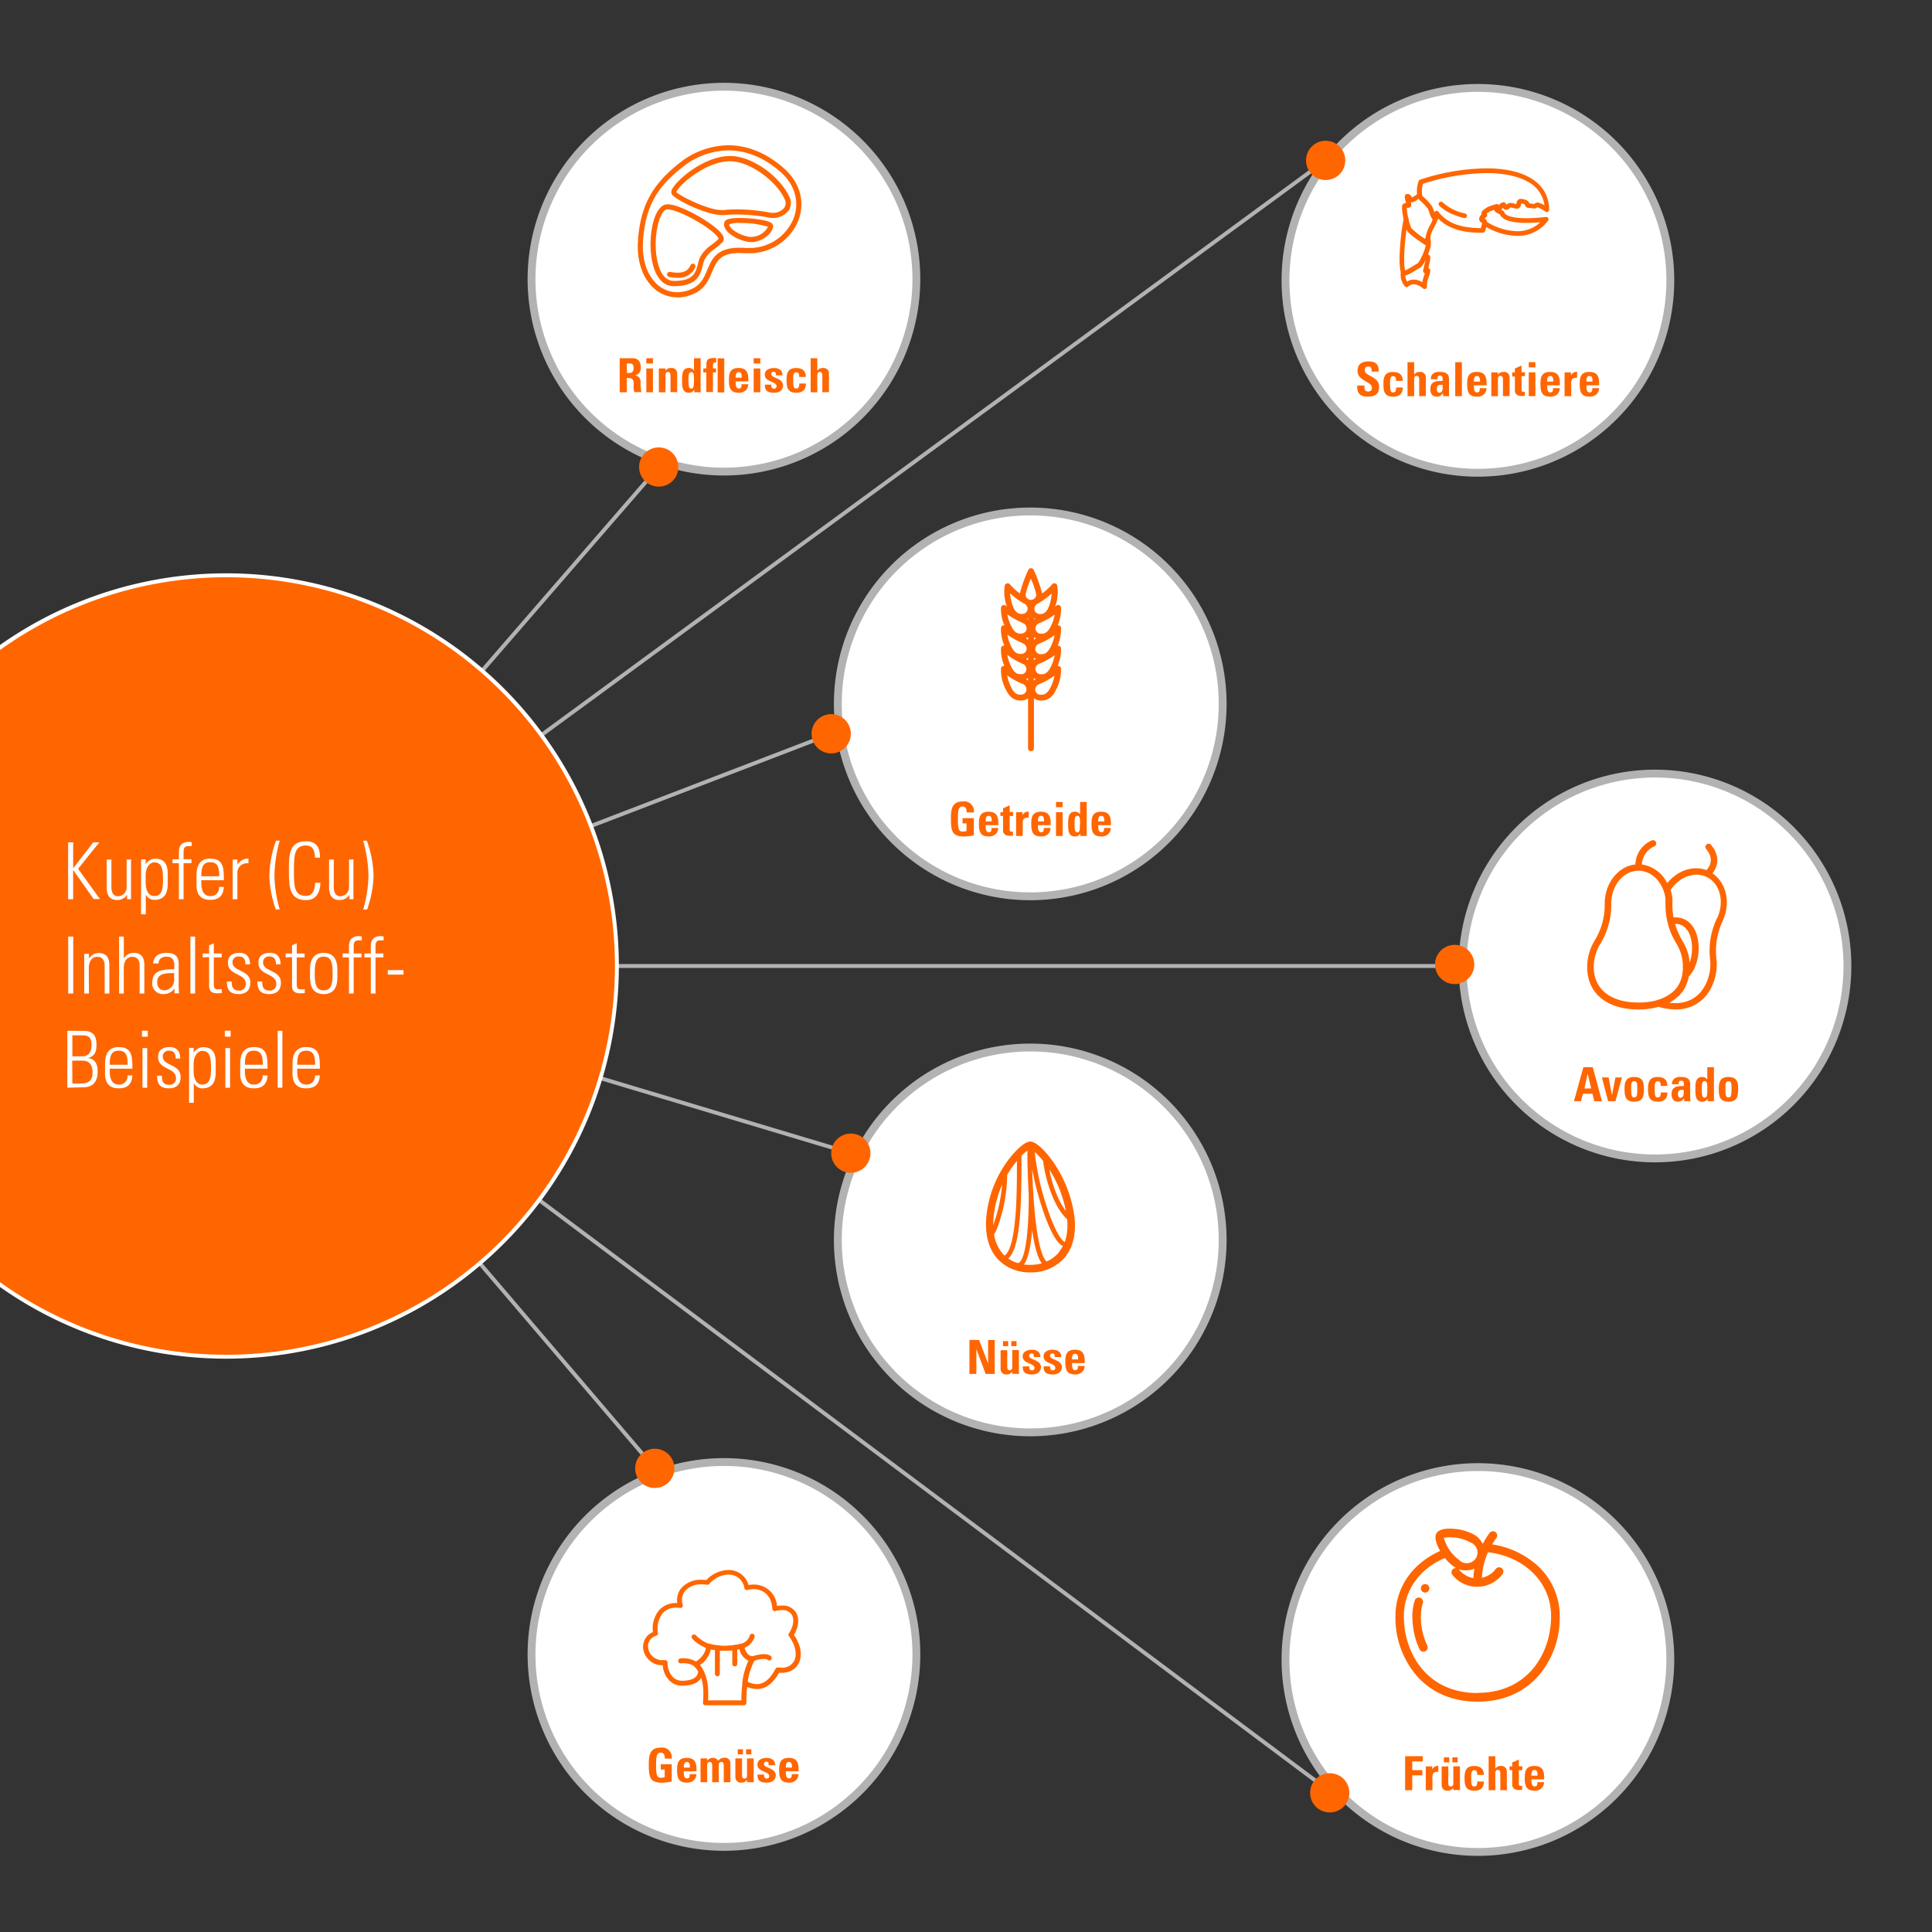<svg xmlns="http://www.w3.org/2000/svg" xmlns:xlink="http://www.w3.org/1999/xlink" viewBox="0 0 492 492"><rect x="0" y="0" width="492" height="492" fill="#333333" stroke="none"/><defs><style>.cls-1,.cls-15,.cls-2{fill:none;}.cls-2{clip-rule:evenodd;}.cls-3{clip-path:url(#clip-path);}.cls-4{clip-path:url(#clip-path-2);}.cls-5{clip-path:url(#clip-path-3);}.cls-6{clip-path:url(#clip-path-4);}.cls-7{clip-path:url(#clip-path-5);}.cls-8{clip-path:url(#clip-path-6);}.cls-9{clip-path:url(#clip-path-7);}.cls-10{clip-path:url(#clip-path-8);}.cls-11{clip-path:url(#clip-path-9);}.cls-12{clip-path:url(#clip-path-10);}.cls-13{fill:#fff;}.cls-14{fill:#b2b2b2;}.cls-15{stroke:#b2b2b2;stroke-miterlimit:10;}.cls-16{fill:#f60;}</style><clipPath id="clip-path"><rect class="cls-1" x="-741.21" y="-1176.56" width="492" height="492"/></clipPath><clipPath id="clip-path-2"><circle class="cls-1" cx="-352.02" cy="-979.85" r="61.85"/></clipPath><clipPath id="clip-path-3"><path class="cls-2" d="M-339.8-965.28a5.8,5.8,0,0,0,4.22-1.12c1.91-1.28,2.27-3.14,1.88-5.23,4.18.43,10.31-4,7.94-9.68-1.4-3.36-3.33-5.25-3.77-9.22-.4-3.55,0-5.5.58-9,1-6.22,4.66-32.3,5.67-38.52a1.4,1.4,0,0,0,0-.59h0c1.06-3-4.51-4.26-6.57-4.37-1-.05-2.58-.8-3.53-.3l-.06,0a1.06,1.06,0,0,0-1.61.7c-2.35,9-5.23,38.63-6.17,47.88-.36,3.48.38,4.61-1.62,7.39s-2.25,1.06-4.49,2.37a5.4,5.4,0,0,0-2.32,3.1c-1.88,6.25,4.25,16.87,9.89,16.53"/></clipPath><clipPath id="clip-path-4"><path class="cls-2" d="M-410-950.26c.47.87,1.17.47,1.91.12,5.19-2.4,35.47-13.84,44.22-14,1.88,0,8.92-3.26,8.95-3.24a2.4,2.4,0,0,0,1.26.61,2.11,2.11,0,0,0,2.23-1.7c1-3.29-.46-6.5-1.68-9.44a3.43,3.43,0,0,0-3.76-2.24c-1.28.26-1.34.75-1.67,2-.46,1.75-.59,1.55-2.85,2.36-2.47.88-4.53.63-6.87,2.08s-4,3.47-6.31,4.73c-5.72,3.11-29,12.52-35.2,13.91-1.53.34-1.43,2.58-.22,4.84"/></clipPath><clipPath id="clip-path-5"><path class="cls-2" d="M-408.67-946.23c1.72-.83,1.53-.5,3.18-.62,3.07-.23,30.62-10.72,34.73-12.57,2.94-1.67,2.61-3.21,7.06-5.8,2-1.16,3.92-3.62,5.88-4.64.62-.18.79-3,1.35-4.2a10.2,10.2,0,0,1,3.16-3.1c1-1.09,1.55-1.16,1.61-.34a14.91,14.91,0,0,0,5.49,10.66c4.42,3.67,13.13,4.87,14.1-3.59.16-1.37.56-1,.86.43.7,3.25,1.5,8.16-.21,10.18-3.13,3.71-8.83,5.12-12.6,5-4.41-.14-18.81,4.5-23.16,5.39-8.8,1.79-38.88,11.82-39.67,9.87-.93-2.31-2.26-6.45-1.78-6.68"/></clipPath><clipPath id="clip-path-6"><circle class="cls-1" cx="-550.28" cy="-4301.43" r="61.85"/></clipPath><clipPath id="clip-path-7"><path class="cls-2" d="M-538.06-4286.86a5.8,5.8,0,0,0,4.22-1.12c1.91-1.28,2.27-3.14,1.88-5.23,4.18.43,10.31-4,7.94-9.68-1.4-3.36-3.33-5.25-3.77-9.22-.4-3.55,0-5.5.58-9,1-6.22,4.66-32.3,5.67-38.52a1.4,1.4,0,0,0,0-.59h0c1.06-3-4.51-4.26-6.57-4.37-1-.05-2.58-.8-3.53-.3l-.06,0a1.06,1.06,0,0,0-1.61.7c-2.35,9-5.23,38.63-6.17,47.88-.36,3.48.38,4.61-1.62,7.39s-2.25,1.06-4.49,2.37a5.4,5.4,0,0,0-2.32,3.1c-1.88,6.25,4.25,16.87,9.89,16.53"/></clipPath><clipPath id="clip-path-8"><path class="cls-2" d="M-608.22-4271.84c.47.87,1.17.47,1.91.12,5.19-2.4,35.47-13.84,44.22-14,1.88,0,8.92-3.26,8.95-3.24a2.4,2.4,0,0,0,1.26.61,2.11,2.11,0,0,0,2.23-1.7c1-3.29-.46-6.5-1.68-9.44a3.43,3.43,0,0,0-3.76-2.24c-1.28.26-1.34.75-1.67,2-.46,1.75-.59,1.55-2.85,2.36-2.47.88-4.53.63-6.87,2.08s-4,3.47-6.31,4.73c-5.72,3.11-29,12.52-35.2,13.91-1.53.34-1.43,2.58-.22,4.84"/></clipPath><clipPath id="clip-path-9"><path class="cls-2" d="M-606.92-4267.81c1.72-.83,1.53-.5,3.18-.62,3.07-.23,30.62-10.72,34.73-12.57,2.94-1.67,2.61-3.21,7.06-5.8,2-1.16,3.92-3.62,5.88-4.64.62-.18.79-3,1.35-4.2a10.2,10.2,0,0,1,3.16-3.1c1-1.09,1.55-1.16,1.61-.34a14.91,14.91,0,0,0,5.49,10.66c4.42,3.67,13.13,4.87,14.1-3.59.16-1.37.56-1,.86.43.7,3.25,1.5,8.16-.21,10.18-3.13,3.71-8.83,5.12-12.6,5-4.41-.14-18.81,4.5-23.16,5.39-8.8,1.79-38.88,11.82-39.67,9.87-.93-2.31-2.26-6.45-1.78-6.68"/></clipPath><clipPath id="clip-path-10"><rect class="cls-1" width="492" height="492"/></clipPath></defs><title>03</title><g id="grafik"><g class="cls-12"><path class="cls-13" d="M376.36,120.39a49,49,0,1,1,49-49A49.06,49.06,0,0,1,376.36,120.39Z"/><path class="cls-14" d="M376.36,23.39a48,48,0,1,1-48,48,48.05,48.05,0,0,1,48-48m0-2a50,50,0,1,0,50,50,50,50,0,0,0-50-50Z"/><path class="cls-13" d="M421.46,295a49,49,0,1,1,49-49A49.06,49.06,0,0,1,421.46,295Z"/><path class="cls-14" d="M421.46,198a48,48,0,1,1-48,48,48.05,48.05,0,0,1,48-48m0-2a50,50,0,1,0,50,50,50,50,0,0,0-50-50Z"/><path class="cls-13" d="M184.36,120.09a49,49,0,1,1,49-49A49.06,49.06,0,0,1,184.36,120.09Z"/><path class="cls-14" d="M184.36,23.09a48,48,0,1,1-48,48,48.05,48.05,0,0,1,48-48m0-2a50,50,0,1,0,50,50,50,50,0,0,0-50-50Z"/><path class="cls-13" d="M262.36,228.25a49,49,0,1,1,49-49A49.06,49.06,0,0,1,262.36,228.25Z"/><path class="cls-14" d="M262.36,131.25a48,48,0,1,1-48,48,48.05,48.05,0,0,1,48-48m0-2a50,50,0,1,0,50,50,50,50,0,0,0-50-50Z"/><path class="cls-13" d="M262.36,364.76a49,49,0,1,1,49-49A49.06,49.06,0,0,1,262.36,364.76Z"/><path class="cls-14" d="M262.36,267.76a48,48,0,1,1-48,48,48.05,48.05,0,0,1,48-48m0-2a50,50,0,1,0,50,50,50,50,0,0,0-50-50Z"/><path class="cls-13" d="M184.36,470.32a49,49,0,1,1,49-49A49.06,49.06,0,0,1,184.36,470.32Z"/><path class="cls-14" d="M184.36,373.32a48,48,0,1,1-48,48,48.05,48.05,0,0,1,48-48m0-2a50,50,0,1,0,50,50,50,50,0,0,0-50-50Z"/><path class="cls-13" d="M376.36,471.61a49,49,0,1,1,49-49A49.06,49.06,0,0,1,376.36,471.61Z"/><path class="cls-14" d="M376.36,374.61a48,48,0,1,1-48,48,48.05,48.05,0,0,1,48-48m0-2a50,50,0,1,0,50,50,50,50,0,0,0-50-50Z"/><line class="cls-15" x1="166.75" y1="373.93" x2="57.6" y2="246"/><circle class="cls-16" cx="166.75" cy="373.93" r="5"/><line class="cls-15" x1="216.67" y1="293.67" x2="57.6" y2="246"/><circle class="cls-16" cx="216.67" cy="293.67" r="5"/><line class="cls-15" x1="211.67" y1="186.86" x2="57.6" y2="246"/><circle class="cls-16" cx="211.67" cy="186.86" r="5"/><line class="cls-15" x1="167.75" y1="118.93" x2="57.6" y2="246"/><circle class="cls-16" cx="167.75" cy="118.93" r="5"/><line class="cls-15" x1="337.59" y1="40.85" x2="57.6" y2="246"/><circle class="cls-16" cx="337.59" cy="40.85" r="5"/><line class="cls-15" x1="371.46" y1="246" x2="57.6" y2="246"/><circle class="cls-16" cx="370.44" cy="245.61" r="5"/><line class="cls-15" x1="339.65" y1="456.95" x2="57.6" y2="246"/><circle class="cls-16" cx="338.63" cy="456.56" r="5"/><path class="cls-16" d="M57.6,345.5A99.5,99.5,0,1,1,157.1,246,99.61,99.61,0,0,1,57.6,345.5Z"/><path class="cls-13" d="M57.6,147a99,99,0,1,1-99,99,99.11,99.11,0,0,1,99-99m0-1a100,100,0,1,0,100,100,100,100,0,0,0-100-100Z"/><path class="cls-16" d="M189.36,434.26h-9.73a.63.63,0,0,1-.62-.68c.32-3.53-.07-6.14-1.19-8a6.36,6.36,0,0,0-1-1.31.63.63,0,0,1,.12-1,5.33,5.33,0,0,0,3-4.14.63.63,0,0,1,.79-.53,14.12,14.12,0,0,0,3.81.51,18.18,18.18,0,0,0,4.18-.52.63.63,0,0,1,.76.49c.33,1.68,1.06,2.58,2.23,2.77a.63.63,0,0,1,.45.92,16.59,16.59,0,0,0-1.8,5.88,36.58,36.58,0,0,0-.29,5A.63.63,0,0,1,189.36,434.26Zm-9-1.25h8.43a36.24,36.24,0,0,1,.3-4.5,18.63,18.63,0,0,1,1.58-5.62,4,4,0,0,1-2.3-2.92,19,19,0,0,1-3.85.41A15.54,15.54,0,0,1,181,420a6.45,6.45,0,0,1-2.8,4,7.65,7.65,0,0,1,.7,1C180.08,426.9,180.54,429.54,180.31,433Z"/><path class="cls-16" d="M180.49,419.84a.63.63,0,0,1-.22,0c-.12,0-2.92-1.09-4.09-2.71a.63.63,0,0,1,1-.73,9.24,9.24,0,0,0,3.5,2.27.63.63,0,0,1-.22,1.22Z"/><path class="cls-16" d="M188.79,419.84a.63.63,0,0,1-.1-1.25,3.08,3.08,0,0,0,2.25-2.07.63.63,0,1,1,1.19.4,4.33,4.33,0,0,1-3.24,2.91Z"/><path class="cls-16" d="M177.22,424.45a.62.62,0,0,1-.34-.1,5.22,5.22,0,0,0-3.48-.76.63.63,0,0,1-.28-1.22,6.42,6.42,0,0,1,4.45.94.63.63,0,0,1-.35,1.15Z"/><path class="cls-16" d="M191.53,423.11a.63.63,0,0,1-.21-1.22c.57-.2,3.45-1.16,4.79-.27a.63.63,0,1,1-.69,1c-.6-.4-2.55,0-3.68.41A.63.63,0,0,1,191.53,423.11Z"/><path class="cls-16" d="M192.74,430.13a7,7,0,0,1-3.39-1,.63.63,0,0,1-.31-.63,18.63,18.63,0,0,1,1.58-5.62,4,4,0,0,1-2.3-2.92,19,19,0,0,1-3.85.41A15.54,15.54,0,0,1,181,420a6.45,6.45,0,0,1-2.8,4,7.65,7.65,0,0,1,.7,1,.63.63,0,0,1,.08.21,3.2,3.2,0,0,1-.7,2.47c-.88,1.06-2.44,1.6-4.63,1.6a4.44,4.44,0,0,1-3.23-1.37,6.12,6.12,0,0,1-1.65-3.84,4.88,4.88,0,0,1-4.94-4,4,4,0,0,1,2.44-4.44,7.35,7.35,0,0,1,1.57-5.58,5.72,5.72,0,0,1,4.64-1.8,4.86,4.86,0,0,1,.89-3.67,6.53,6.53,0,0,1,5.34-2.28,10.56,10.56,0,0,1,1.18.07,7.88,7.88,0,0,1,5.59-2.55,5.19,5.19,0,0,1,5.14,3.82,7.59,7.59,0,0,1,1.33-.12,5.85,5.85,0,0,1,5.92,5.46,7.52,7.52,0,0,1,1.27-.11,3.89,3.89,0,0,1,3.66,1.93c.8,1.5.56,3.6-.61,5.55,1.74,2.48,2.21,5.21,1.21,7.21-.85,1.71-2.62,2.58-5,2.42C196.86,428.71,195,430.13,192.74,430.13Zm-2.4-1.89a5.43,5.43,0,0,0,2.4.64c1.81,0,3.41-1.32,4.76-3.92a.63.63,0,0,1,.63-.33,7.07,7.07,0,0,0,.82.05,3.39,3.39,0,0,0,3.31-1.75c.81-1.64.29-4.09-1.35-6.25a.63.63,0,0,1,0-.73c1.1-1.65,1.41-3.47.78-4.64a2.67,2.67,0,0,0-2.55-1.27,7,7,0,0,0-1.68.23.63.63,0,0,1-.78-.58c-.14-3-2-5-4.73-5a6.63,6.63,0,0,0-1.62.21.63.63,0,0,1-.76-.47,4,4,0,0,0-4.08-3.45,6.67,6.67,0,0,0-4.87,2.38.63.63,0,0,1-.56.21,9.49,9.49,0,0,0-1.34-.1,5.31,5.31,0,0,0-4.34,1.78,3.79,3.79,0,0,0-.5,3.44.63.63,0,0,1-.69.79,7.1,7.1,0,0,0-1-.07,4.43,4.43,0,0,0-3.42,1.39,6.4,6.4,0,0,0-1.21,5.08.63.63,0,0,1-.42.66,2.82,2.82,0,0,0-2.07,3.23,3.65,3.65,0,0,0,3.78,3h0l.48,0a.63.63,0,0,1,.68.64,5.08,5.08,0,0,0,1.31,3.61,3.21,3.21,0,0,0,2.34,1c1.76,0,3-.39,3.65-1.13a1.94,1.94,0,0,0,.46-1.36,6.35,6.35,0,0,0-1-1.19.63.63,0,0,1,.12-1,5.33,5.33,0,0,0,3-4.14.63.63,0,0,1,.79-.53,14.12,14.12,0,0,0,3.81.51,18.18,18.18,0,0,0,4.18-.52.63.63,0,0,1,.76.49c.33,1.68,1.06,2.58,2.23,2.77a.63.63,0,0,1,.45.92A16.18,16.18,0,0,0,190.34,428.24Z"/><path class="cls-16" d="M182.69,426.88a.63.63,0,0,1-.63-.63v-6.6a.63.63,0,1,1,1.25,0v6.6A.63.63,0,0,1,182.69,426.88Z"/><path class="cls-16" d="M187.11,424.36h0a.63.63,0,0,1-.63-.63v-4.19a.63.63,0,0,1,.63-.63h0a.63.63,0,0,1,.63.63v4.19A.63.63,0,0,1,187.11,424.36Z"/><path class="cls-16" d="M269.59,319a8.29,8.29,0,0,1-3.08,2.24c-.65-.57-1.8-2.57-2.67-9.45-.49-3.85-.82-8.81-1-14.12a76,76,0,0,0,2.62,10.15c1.32,4,3.24,8.61,5.2,9.48a8.58,8.58,0,0,1-1.11,1.69Zm-8.85,3c1-1.3,1.73-4.22,2.11-8.72.7,4.92,1.59,7.31,2.44,8.44a11.1,11.1,0,0,1-3,.39,11.92,11.92,0,0,1-1.59-.1Zm-5.42-2.78a9.71,9.71,0,0,1-2.18-4.88,6,6,0,0,0,.67-1.29,31.17,31.17,0,0,0,1.16-3.42,40.05,40.05,0,0,0,1.52-10.34h-.06a25.18,25.18,0,0,1,2.54-3.66c0,4.68,0,10.18-.45,14.73-.59,6.62-1.77,8.77-2.7,9.38-.17-.16-.34-.33-.5-.51Zm-2.2-10.1a26.75,26.75,0,0,1,2.09-7.44A40.91,40.91,0,0,1,252.94,312a20.59,20.59,0,0,1,.18-2.93Zm8.51-16.1c0,3.89.14,7.71.35,11.2v0c0,13.86-1.66,16.69-2.38,17.26a.58.58,0,0,1-.51.14,8.43,8.43,0,0,1-2.34-1.13c3.12-2.66,3.39-13.44,3.39-26.17a13.43,13.43,0,0,1,1.48-1.31Zm4,2.59c.5,4.19,2.5,11.48,6,14.77l.11.08a13.57,13.57,0,0,1-.57,5.83c-.92-.36-2.66-3.15-4.53-8.78a66,66,0,0,1-3.13-14.13,17.56,17.56,0,0,1,2.1,2.23Zm5.84,12.81c-2.17-2.76-3.6-7.18-4.3-10.67A29.9,29.9,0,0,1,271.42,308.35Zm2,.43a32.1,32.1,0,0,0-5.24-12.92c-1.81-2.6-4.32-5.23-5.85-5.23s-4,2.51-5.84,5a28.6,28.6,0,0,0-5.25,13.2c-.64,4.88.28,8.89,2.66,11.59a11,11,0,0,0,8.43,3.53,11.14,11.14,0,0,0,8.7-3.72c2.33-2.74,3.16-6.69,2.39-11.42Z"/><path class="cls-16" d="M267.55,175c-.82,1.69-1.63,1.92-2.31,1.92l-.39,0a1.37,1.37,0,0,1-1.22-1.18,1.48,1.48,0,0,1,1.08-1.54,18.19,18.19,0,0,0,3.82-2.14,11.28,11.28,0,0,1-1,3Zm-4.3-2.35a3,3,0,0,0,.53.32,3.41,3.41,0,0,0-.53.34Zm-2,.32a2.72,2.72,0,0,0,.53-.32v.66a3.4,3.4,0,0,0-.53-.34Zm.15,2.75a1.37,1.37,0,0,1-1.22,1.18l-.39,0c-.68,0-1.49-.23-2.31-1.92a11.33,11.33,0,0,1-1-3,18,18,0,0,0,3.82,2.14,1.48,1.48,0,0,1,1.08,1.54Zm-3.55-21.56a11.28,11.28,0,0,1-.61-3.06,18,18,0,0,0,3.53,2.59,1.48,1.48,0,0,1,.88,1.66,1.37,1.37,0,0,1-1.35,1l0,.65h0v-.65c-1,0-1.8-.37-2.43-2.21Zm4.68-6.76a20,20,0,0,1,1.36,4,1.36,1.36,0,0,1-2.72,0A20.14,20.14,0,0,1,262.5,147.41Zm5.29,3.71a11.28,11.28,0,0,1-.61,3.06c-.63,1.83-1.43,2.21-2.43,2.21V157h0l0-.65a1.37,1.37,0,0,1-1.35-1,1.48,1.48,0,0,1,.88-1.66,18.11,18.11,0,0,0,3.53-2.59Zm-.24,13.56c-.82,1.69-1.63,1.92-2.31,1.92l-.39,0a1.37,1.37,0,0,1-1.22-1.18,1.48,1.48,0,0,1,1.08-1.54,18.1,18.1,0,0,0,3.82-2.14,11.31,11.31,0,0,1-1,3Zm-4.3,2.81a3,3,0,0,0,.53.32,3.41,3.41,0,0,0-.53.34Zm-2,.32a2.72,2.72,0,0,0,.53-.32v.66a3.55,3.55,0,0,0-.53-.34Zm-.93-4a1.48,1.48,0,0,1,1.08,1.54,1.37,1.37,0,0,1-1.22,1.18l-.39,0c-.68,0-1.49-.23-2.31-1.92a11.33,11.33,0,0,1-1-3,18.15,18.15,0,0,0,3.82,2.14Zm0-5.17a1.48,1.48,0,0,1,1.08,1.54,1.37,1.37,0,0,1-1.22,1.18l-.39,0c-.68,0-1.49-.23-2.31-1.92a11.31,11.31,0,0,1-1-3,18.15,18.15,0,0,0,3.82,2.14Zm1.46-.87-.27-.19.27-.14Zm1.5,0v-.33l.27.14Zm4.3,1.69c-.82,1.69-1.63,1.92-2.31,1.92l-.39,0a1.37,1.37,0,0,1-1.22-1.18,1.48,1.48,0,0,1,1.08-1.54,18.1,18.1,0,0,0,3.82-2.14,11.22,11.22,0,0,1-1,3Zm-4.3,2.81a3.07,3.07,0,0,0,.53.32,3.41,3.41,0,0,0-.53.34Zm-1.5.66a3.6,3.6,0,0,0-.53-.34,2.72,2.72,0,0,0,.53-.32Zm-1.6,8.76-.39,0c-.68,0-1.49-.23-2.31-1.92a11.31,11.31,0,0,1-1-3A18,18,0,0,0,260.3,169a1.48,1.48,0,0,1,1.08,1.54,1.37,1.37,0,0,1-1.22,1.18Zm7.4-1.9c-.82,1.69-1.63,1.92-2.31,1.92l-.39,0a1.37,1.37,0,0,1-1.22-1.18,1.48,1.48,0,0,1,1.08-1.54,18.1,18.1,0,0,0,3.82-2.14,11.31,11.31,0,0,1-1,3Zm2.59-9.87a.74.74,0,0,0-.87-.66,10.31,10.31,0,0,0,.87-4.51.75.75,0,0,0-1.26-.47l-.25.22a10.76,10.76,0,0,0,.55-5.37.75.75,0,0,0-1.31-.31,16.35,16.35,0,0,1-2.53,2.33,34.11,34.11,0,0,0-2.16-6,.75.75,0,0,0-1.37,0,34.12,34.12,0,0,0-2.16,6,16.66,16.66,0,0,1-2.53-2.33.75.75,0,0,0-1.31.31,10.76,10.76,0,0,0,.55,5.37l-.25-.22a.75.75,0,0,0-1.26.47,10.3,10.3,0,0,0,.87,4.51.74.74,0,0,0-.87.66,10.3,10.3,0,0,0,.87,4.51.74.74,0,0,0-.87.66,10.3,10.3,0,0,0,.87,4.51.74.74,0,0,0-.87.66,10.79,10.79,0,0,0,1.24,5.36c.58,1.19,1.58,2.77,3.66,2.77a4.4,4.4,0,0,0,.58,0,3,3,0,0,0,1.41-.57v12.74a.75.75,0,0,0,1.5,0V177.82a3,3,0,0,0,1.41.57,4.45,4.45,0,0,0,.58,0c2.08,0,3.08-1.58,3.66-2.77a10.82,10.82,0,0,0,1.24-5.36.74.74,0,0,0-.87-.66,10.31,10.31,0,0,0,.87-4.51.74.74,0,0,0-.87-.66,10.3,10.3,0,0,0,.87-4.51Z"/><path class="cls-16" d="M362.74,73.59a.6.6,0,0,1-.38-.14,3.77,3.77,0,0,0-2.29-1.06,2.21,2.21,0,0,0-1.46.59.6.6,0,0,1-.85-.07,4.67,4.67,0,0,1-1-3.84.6.6,0,0,1,1.13-.16A23.65,23.65,0,0,0,360,67.69c.4-.24.74-.45,1-.57a5.29,5.29,0,0,0,1-1.66.6.6,0,0,1,.25-.26,2.67,2.67,0,0,1,1.19-.42.75.75,0,0,1,.74.5c.15.42,0,1.2-.42,2.9l0,.11a.8.8,0,0,1,.21.11c.44.33.28.8,0,1.75a7.9,7.9,0,0,0-.61,2.72.6.6,0,0,1-.58.73Zm-2.68-2.39a4.14,4.14,0,0,1,2.14.67,14,14,0,0,1,.6-2.12l.05-.15a.63.63,0,0,1-.38-.33c-.12-.24-.09-.37.16-1.38.1-.4.29-1.18.39-1.72-.84,1.67-1.31,1.93-1.47,2s-.53.3-.91.54a11.07,11.07,0,0,1-2.79,1.44,3.3,3.3,0,0,0,.49,1.55A3.22,3.22,0,0,1,360.07,71.2Z"/><path class="cls-16" d="M357.69,70.17h0a.76.76,0,0,1-.33-.07,1.25,1.25,0,0,1-.59-.72c-.86-2.18,0-10.77.73-13.75a.6.6,0,0,1,1.16,0,8.8,8.8,0,0,0,.77,2.53,22.41,22.41,0,0,0,3.52,2.73l.12-.51a.6.6,0,0,1,1.17.06,8.49,8.49,0,0,1,.11,2.15A14.44,14.44,0,0,1,363.11,66c-.89,1.84-1.39,2.1-1.56,2.19s-.53.31-.91.54C359,69.74,358.17,70.17,357.69,70.17Zm.5-11.78c-.53,3.69-.86,9.1-.33,10.52A23.72,23.72,0,0,0,360,67.69c.4-.24.74-.45,1-.57a5.29,5.29,0,0,0,1-1.66,13.55,13.55,0,0,0,1.1-3L363,62.4c-.39-.25-3.83-2.51-4.56-3.51A2.61,2.61,0,0,1,358.19,58.39Z"/><path class="cls-16" d="M363.34,62.5a.6.6,0,0,1-.33-.1c-.39-.25-3.83-2.51-4.56-3.51a9.79,9.79,0,0,1-1-3c-.24-1.17-.6-3.21-.32-3.7a1,1,0,0,1,.9-.46h0L358,51.5c-.26-.9-.53-1.82.23-2.1a.8.8,0,0,1,.28,0c.5,0,.81.43,1.06.78l.07.1c.23-.14.68-.41,1.51-1a.6.6,0,0,1,.91.36.73.73,0,0,0,.13.32l.21.2a15.36,15.36,0,0,1,2.16,2.34,7.79,7.79,0,0,1,.47,1.13,11.78,11.78,0,0,0,.5,1.23.6.6,0,0,1,.69.8,14.39,14.39,0,0,1-1.21,2.6,8.6,8.6,0,0,0-.85,2.44c-.17.73-.28,1.32-.28,1.32a.6.6,0,0,1-.59.49Zm-5.1-9.56a21.1,21.1,0,0,0,.4,2.72,8.8,8.8,0,0,0,.77,2.52,22.39,22.39,0,0,0,3.52,2.73l.12-.51a9.25,9.25,0,0,1,1-2.84,9.77,9.77,0,0,0,.8-1.66A5.4,5.4,0,0,1,364,54a7.82,7.82,0,0,0-.38-.93,17,17,0,0,0-2-2.08l-.22-.21-.14-.16a5.8,5.8,0,0,1-1.5.86.76.76,0,0,1-.49-.05,1.56,1.56,0,0,1,.08,1,.8.8,0,0,1-.81.48l-.28,0Z"/><path class="cls-16" d="M386.31,60.07h0a16.69,16.69,0,0,1-8.59-2.73.6.6,0,0,1-.28-.55v-.05l-.11-.07a1.11,1.11,0,0,1-.61-.77,1.54,1.54,0,0,1,.56-1.24,1.07,1.07,0,0,1,0-.44c0-.18.09-.59,1.61-1.5l.11-.05,1.52-.55a.6.6,0,0,1,.71.25l.46.76,1.07.53a.6.6,0,0,1,.3.36c.3,1,2.4,1.55,5.75,1.55a41,41,0,0,0,4.85-.32.6.6,0,0,1,.56.95A9.52,9.52,0,0,1,386.31,60.07Zm-7.69-3.58a15.32,15.32,0,0,0,7.69,2.39,8.4,8.4,0,0,0,5.94-2.28c-.92.08-2.16.16-3.47.16-3.92,0-6.14-.7-6.79-2.14l-1-.51a.6.6,0,0,1-.24-.22l-.29-.49-1,.36a8,8,0,0,0-.91.64.6.6,0,0,1-.11.83,2.85,2.85,0,0,0-.43.43A1.22,1.22,0,0,1,378.62,56.49Z"/><path class="cls-16" d="M377.52,59.28c-3.61,0-8.07-.43-11.26-3.6v0a.81.81,0,0,1-.73.46h0l-.18,0c-.61-.13-.92-.89-1.37-2.12a7.82,7.82,0,0,0-.38-.93,17,17,0,0,0-2-2.08l-.22-.21a1.81,1.81,0,0,1-.46-.91,7.59,7.59,0,0,1,.35-3.78.6.6,0,0,1,.38-.36,56,56,0,0,1,16.79-2.88c10.08,0,15.94,3.81,16.07,10.46a.6.6,0,0,1-.92.57,14.24,14.24,0,0,0-2.08-1.16l0,0a1,1,0,0,1-.71.36.88.88,0,0,1-.23,0c-.2-.05-.82-.13-1.16-.17l-.33,0a1.05,1.05,0,0,1-.77-.75l0-.11a3.79,3.79,0,0,0-.9-.26c0,.07,0,.16-.05.23a1.34,1.34,0,0,1-.59,1,1,1,0,0,1-.45.09,4.43,4.43,0,0,1-1-.17,4.48,4.48,0,0,0-.69-.14l-.12.12a1.19,1.19,0,0,1-1.05.47,1,1,0,0,1-.74-.49,4.27,4.27,0,0,0-.29.4.6.6,0,0,1-.85.17l-.44-.31-1.62.59a8,8,0,0,0-.91.64.6.6,0,0,1-.11.83,2.85,2.85,0,0,0-.44.43,1.17,1.17,0,0,1,.65,1c0,.05,0,.17,0,.17a12,12,0,0,1-.51,2,.6.6,0,0,1-.56.4ZM365.8,53.67a.6.6,0,0,1,.47.23l.23.28c2.23,2.67,5.42,3.85,10.62,3.91a8.54,8.54,0,0,0,.32-1.31v0l-.11-.07a1.11,1.11,0,0,1-.61-.77,1.54,1.54,0,0,1,.56-1.24,1.07,1.07,0,0,1,0-.44c0-.18.09-.59,1.61-1.5l.11-.05,2-.71a.6.6,0,0,1,.55.07l.21.15a1.74,1.74,0,0,1,1-.71h.11a.83.83,0,0,1,.78.64,1.27,1.27,0,0,1,1-.47,4.55,4.55,0,0,1,1,.17l.54.12,0-.17a1.35,1.35,0,0,1,.66-1.08,1.13,1.13,0,0,1,.45-.08,4.19,4.19,0,0,1,1.73.5,1.27,1.27,0,0,1,.43.6l0,.06h.12c.45.05.86.1,1.14.16a1.13,1.13,0,0,1,.9-.39,5.16,5.16,0,0,1,1.69.75,7.87,7.87,0,0,0-4.16-6c-2.54-1.47-6.22-2.24-10.64-2.24a54.56,54.56,0,0,0-16.13,2.73,6.37,6.37,0,0,0-.22,2.84.73.73,0,0,0,.13.32l.21.2a15.35,15.35,0,0,1,2.16,2.34,7.79,7.79,0,0,1,.47,1.13l.16.44a.6.6,0,0,1,.56-.39Z"/><path class="cls-16" d="M373,55.54l-.15,0c-3-.77-5-1.82-6.36-3.21a.6.6,0,0,1,.87-.82,12.15,12.15,0,0,0,5.79,2.87.6.6,0,0,1-.15,1.17Z"/><path class="cls-16" d="M437.23,233.81v.06h0a19.12,19.12,0,0,0-1.75,10.41,11.32,11.32,0,0,1-1,6.13c-1.74,3.77-5.08,5.5-9.36,4.94a10.38,10.38,0,0,0,2.06-1.46l.24-.22.32-.32c.19-.2.37-.41.55-.62l.11-.15h0a8.72,8.72,0,0,0,.51-.75l0,0h0a9.36,9.36,0,0,0,.47-.91l0-.06h0a9.77,9.77,0,0,0,.65-2v-.16A7.83,7.83,0,0,0,431.3,247a12.49,12.49,0,0,0,1.2-6.9c-.3-2.8-1.47-4.89-3.32-5.87h0a5.5,5.5,0,0,0-3-.6,18.63,18.63,0,0,1-.29-3.43v-.07a7.06,7.06,0,0,0,0-1,.94.94,0,0,0,0-.3,4.23,4.23,0,0,0-.08-.64,1.69,1.69,0,0,0-.07-.34c0-.19-.08-.39-.13-.58a3.32,3.32,0,0,0-.09-.33c0-.11,0-.19-.08-.28,2.18-3.32,6-4.78,9.07-3.38,3.48,1.6,4.71,6.3,2.81,10.48Zm-31.37,12.51h0a11.32,11.32,0,0,1,1.7-6,19.09,19.09,0,0,0,2.76-10.18v-.07c0-4.59,3.11-8.33,6.94-8.33,2.86,0,5.33,2.09,6.39,5.08h0a9.56,9.56,0,0,1,.41,1.59,3.88,3.88,0,0,0,.06.43c0,.14,0,.26,0,.39s0,.56,0,.85v.06h0a20.37,20.37,0,0,0,.38,4.06c0,.16.07.3.11.45v0c.11.46.23.92.36,1.38l.06.2q.19.59.41,1.16l.12.29c.14.35.3.7.47,1l.15.31c.22.43.45.85.7,1.25h0a11.31,11.31,0,0,1,1.66,5.18v.79a6.41,6.41,0,0,1,0,.87c0,.29-.07.58-.12.89a.79.79,0,0,1,0,.23v0a8.41,8.41,0,0,1-.23.89,7.77,7.77,0,0,1-1.23,2.48l-.09.11a5.82,5.82,0,0,1-.39.44,5.9,5.9,0,0,1-.44.43h0a10.4,10.4,0,0,1-3.9,2.08l-.15.07a17.29,17.29,0,0,1-4.73.6c-7.14,0-11.4-3.4-11.4-9.1Zm20.68-11.05a3.84,3.84,0,0,1,1.86.42c1.31.71,2.21,2.38,2.43,4.58h0a11.4,11.4,0,0,1-.55,4.91,2.76,2.76,0,0,0-.06-.44.53.53,0,0,1,0-.19v0c0-.28-.09-.55-.14-.82l0-.13c0-.23-.11-.46-.17-.68a1.12,1.12,0,0,0-.08-.28l-.17-.52-.11-.3c-.06-.17-.13-.33-.2-.49l-.15-.29-.24-.51-.12-.24c-.13-.25-.27-.49-.41-.73a11.14,11.14,0,0,1-.55-1c-.16-.29-.3-.6-.43-.91l-.06-.13h0a17.22,17.22,0,0,1-.81-2.19Zm9.56-12.87c1.2-1.51,2.11-4.16-.24-7.09a.83.83,0,1,0-1.29,1c2.06,2.56.72,4.52,0,5.27-3.4-1.26-7.41.1-10,3.32a8.53,8.53,0,0,0-6.46-4.75,5.26,5.26,0,0,1,3.11-4.58.83.83,0,0,0-.55-1.57,6.9,6.9,0,0,0-4.21,6.14c-4.37.46-7.8,4.75-7.8,9.95v.07a17.4,17.4,0,0,1-2.53,9.3,13,13,0,0,0-1.94,6.85c0,6.63,5,10.76,13.06,10.76h0a18.89,18.89,0,0,0,5.13-.67,15.19,15.19,0,0,0,4.28.66,9.82,9.82,0,0,0,9.33-6,13,13,0,0,0,1.11-7,17.43,17.43,0,0,1,1.6-9.5l0-.07c2.12-4.59.91-9.75-2.63-12.11Z"/><path class="cls-16" d="M362.18,415.22a18.7,18.7,0,0,1-.34-3.61,11.19,11.19,0,0,1,.5-3.38,1.08,1.08,0,0,0-2.07-.65,13.4,13.4,0,0,0-.6,4,21,21,0,0,0,.39,4A18.63,18.63,0,0,0,361.5,420a1.08,1.08,0,0,0,1,.62,1.07,1.07,0,0,0,.46-.11,1.08,1.08,0,0,0,.51-1.44,16.39,16.39,0,0,1-1.28-3.9Z"/><path class="cls-16" d="M376.26,431.14c-12.88,0-18.75-10.12-18.75-19.53,0-6.72,4.15-12.25,10.45-14.84a10.56,10.56,0,0,0,2.44,2.29,5.41,5.41,0,0,0,.48.27,1.08,1.08,0,0,0-1,1.75,8,8,0,0,0,6.3,3h.09a8,8,0,0,0,6.36-3.22,1.08,1.08,0,0,0-1.73-1.3,5.84,5.84,0,0,1-3.53,2.23,19.14,19.14,0,0,1,1.55-6.49c9.33,1.07,16.08,7.7,16.08,16.27,0,9.41-5.87,19.53-18.75,19.53Zm-.79-31.66a21.83,21.83,0,0,0-.26,2.39,5.86,5.86,0,0,1-3.62-2.13,1,1,0,0,0-.15-.15,5.26,5.26,0,0,0,1.8.32,6.16,6.16,0,0,0,1.78-.27l.44-.15Zm-1.06-6.71a2.73,2.73,0,1,1-2.85,4.47,10.52,10.52,0,0,1-3.88-5.62,10.52,10.52,0,0,1,6.73,1.15Zm16.41,5.32A21.93,21.93,0,0,0,380,393.3a19.38,19.38,0,0,1,1.07-1.64,1.08,1.08,0,0,0-1.75-1.27,21.6,21.6,0,0,0-1.66,2.67h-.15a5.26,5.26,0,0,0-1.9-2.12,12.39,12.39,0,0,0-5.34-1.61c-1.62-.14-3.7-.06-4.43,1.09s.07,3.07.88,4.48l0,.08a20.78,20.78,0,0,0-5,3.11,17.41,17.41,0,0,0-6.36,13.53,22.74,22.74,0,0,0,5.29,15c3.82,4.4,9.22,6.73,15.63,6.73s11.81-2.33,15.63-6.73a22.74,22.74,0,0,0,5.29-15,17.42,17.42,0,0,0-6.36-13.53Z"/><path class="cls-16" d="M364,404.49a1.08,1.08,0,1,1-2.16,0,1.08,1.08,0,1,1,2.16,0"/><path class="cls-16" d="M172.48,75.72a8.89,8.89,0,0,1-6.59-2.93c-2.47-2.62-3.72-6.72-3.44-11.24C163,52.61,166,47,173.12,41.45A20.22,20.22,0,0,1,185.53,37c5,0,10,2.11,14.36,6.1,3.92,3.59,5.18,8.49,3.39,13.1a13.4,13.4,0,0,1-12.52,8.29c-.36,0-.72,0-1.09,0s-1-.05-1.4-.05c-4.91,0-5.8,2.13-6.94,4.82-.89,2.13-1.91,4.53-5.18,5.79a10.25,10.25,0,0,1-3.68.71ZM185.53,38.3a18.93,18.93,0,0,0-11.61,4.18C167,47.82,164.27,53,163.74,61.63c-.26,4.17.87,7.91,3.09,10.27a7.61,7.61,0,0,0,5.64,2.52h0a9,9,0,0,0,3.21-.63c2.75-1.06,3.57-3,4.44-5.08,1.16-2.76,2.37-5.62,8.14-5.62.47,0,1,0,1.5.06.33,0,.66,0,1,0a12.09,12.09,0,0,0,11.31-7.46c1.59-4.09.45-8.46-3.05-11.67C194.9,40.29,190.24,38.3,185.53,38.3Z"/><path class="cls-16" d="M172.55,70.74a12.37,12.37,0,0,1-2.13-.21.65.65,0,1,1,.23-1.28c3.37.59,4.52-.26,5.21-1.72a.65.65,0,0,1,1.18.55A4.51,4.51,0,0,1,172.55,70.74Z"/><path class="cls-16" d="M171.72,72.87h-.17c-3,0-5.06-2.81-5.69-7.64-.72-5.54.64-12.33,3.54-13.12a2.46,2.46,0,0,1,.65-.08c1.87,0,5.3,1.58,7.88,3.06,1.26.73,5.45,3.24,6.24,5.11a1.3,1.3,0,0,1-.21,1.51,18,18,0,0,1-2,1.7,7.94,7.94,0,0,0-2.51,2.66,7.38,7.38,0,0,0-.49,1.52C178.41,69.82,177.65,72.87,171.72,72.87Zm-1.67-19.54a1.2,1.2,0,0,0-.31,0c-1.73.47-3.3,6.23-2.59,11.7.25,1.95,1.19,6.48,4.41,6.51h.16c4.92,0,5.46-2.18,6-4.29a8.24,8.24,0,0,1,.6-1.81,9.08,9.08,0,0,1,2.87-3.09A17.14,17.14,0,0,0,183,60.83a2.2,2.2,0,0,0-.64-.94C179.89,57.25,172.52,53.33,170.05,53.33Z"/><path class="cls-16" d="M191.34,61.65a5.54,5.54,0,0,1-1.17-.12c-2.55-.55-5-2.08-5.59-3.56a1.65,1.65,0,0,1,0-1.57c.27-.44.93-.89,3.83-.89a34.39,34.39,0,0,1,5.25.43c2.32.39,3.22.85,3.22,1.64C196.93,59.1,194.32,61.65,191.34,61.65Zm-5.61-4.54a.52.52,0,0,0,.05.34c.41,1,2.31,2.29,4.67,2.8a4.22,4.22,0,0,0,.89.1,5,5,0,0,0,4.25-2.6,23,23,0,0,0-7.13-.95A6.91,6.91,0,0,0,185.73,57.1Z"/><path class="cls-16" d="M196.77,55.5a5.4,5.4,0,0,1-1.14-.12,43.87,43.87,0,0,0-8.19-.76,27.73,27.73,0,0,0-3,.15,5.41,5.41,0,0,1-.59,0c-4,0-11.91-3.92-12.77-5.3a1.45,1.45,0,0,1,.15-1.42c1.34-2.42,8.15-8.32,14.73-8.32,5.81,0,12.86,5.53,15,10.3a3.47,3.47,0,0,1-.08,3.49A4.92,4.92,0,0,1,196.77,55.5Zm-9.34-2.18a45.32,45.32,0,0,1,8.47.79,4.09,4.09,0,0,0,.87.09,3.66,3.66,0,0,0,3-1.35,2.24,2.24,0,0,0,0-2.24c-2-4.32-8.61-9.54-13.86-9.54-3.77,0-7.44,2.2-9.29,3.51-2.63,1.86-4.18,3.71-4.4,4.33,1,1,8,4.59,11.58,4.59l.45,0A29,29,0,0,1,187.43,53.33Z"/></g></g><g id="text"><path class="cls-13" d="M17.35,229V214.51h1.28v6.62h0l5.12-6.62h1.54l-5.4,6.74,5.56,7.7h-1.6l-5.22-7.4h0V229Z"/><path class="cls-13" d="M33.37,218.85V229h-1v-1.12h0a3,3,0,0,1-2.54,1.32c-2.08,0-2.66-1.52-2.66-3.16v-7.14h1.2v6.94c0,.28-.06,2.4,1.68,2.4a2.26,2.26,0,0,0,2.2-2.22v-7.12Z"/><path class="cls-13" d="M37.09,220.07l0,0a3,3,0,0,1,2.44-1.4c3.16,0,3.18,2.76,3.18,4.08V225c0,2.62-.9,4.16-3.48,4.16a2.47,2.47,0,0,1-2.1-1.32l0,0v5h-1.2V218.85h1.16Zm0,4.72c0,2.3,1,3.4,2.14,3.4,2,0,2.28-1.66,2.28-4.3s-.3-4.28-2.28-4.28c-.78,0-2.14.88-2.14,3.38Z"/><path class="cls-13" d="M45.55,219.81H43.93v-1h1.62v-1.7c0-1,.14-2.72,2.58-2.72a6,6,0,0,1,.68.08v1h-.9c-1.16,0-1.16,1-1.16,1.62v1.72h2v1h-2V229h-1.2Z"/><path class="cls-13" d="M51.27,224.15v.78c0,1.4.38,3.26,2.28,3.26a2.07,2.07,0,0,0,2.22-2.32H57c-.14,2.44-1.46,3.28-3.48,3.28-1.74,0-3.48-.7-3.48-3.76v-2.48c0-2.92,1.22-4.26,3.48-4.26,3.48,0,3.48,2.5,3.48,5.5Zm4.56-1c0-2.24-.36-3.58-2.28-3.58s-2.28,1.34-2.28,3.58Z"/><path class="cls-13" d="M60.49,220.21h0a3.07,3.07,0,0,1,2.78-1.56v1.22a2.41,2.41,0,0,0-2.82,2.58V229h-1.2v-10.1h1.2Z"/><path class="cls-13" d="M71.23,214.09a35.54,35.54,0,0,0-1.34,8.68,32.2,32.2,0,0,0,1.34,8.82h-1a28.21,28.21,0,0,1-1.64-8.52,27.6,27.6,0,0,1,1.72-9Z"/><path class="cls-13" d="M73.57,221.73c0-3.9,0-7.5,4.36-7.5,3.5,0,3.56,2.88,3.56,4.18H80.21c0-1.6-.44-3.1-2.28-3.1-3,0-3.08,2.58-3.08,6.42s0,6.42,3.08,6.42c1.66,0,2.28-1.48,2.3-3.34h1.36c0,1-.24,4.42-3.66,4.42C73.61,229.23,73.57,225.63,73.57,221.73Z"/><path class="cls-13" d="M90,218.85V229H89v-1.12h0a3,3,0,0,1-2.54,1.32c-2.08,0-2.66-1.52-2.66-3.16v-7.14h1.2v6.94c0,.28-.06,2.4,1.68,2.4a2.26,2.26,0,0,0,2.2-2.22v-7.12Z"/><path class="cls-13" d="M93.41,214.09a27.63,27.63,0,0,1,1.72,9,28.24,28.24,0,0,1-1.64,8.52h-1a32.17,32.17,0,0,0,1.34-8.82,35.5,35.5,0,0,0-1.34-8.68Z"/><path class="cls-13" d="M18.65,238.51V253H17.37V238.51Z"/><path class="cls-13" d="M22.65,253h-1.2v-10.1h1.2v1.24h0a2.92,2.92,0,0,1,2.44-1.44c2.5,0,2.76,1.86,2.76,3.18V253h-1.2v-7.06c0-1.18-.46-2.28-1.86-2.28-1.08,0-2.18.74-2.18,3Z"/><path class="cls-13" d="M30.33,253V238.51h1.2v5.58h0A2.92,2.92,0,0,1,34,242.65c2.5,0,2.76,1.86,2.76,3.18V253h-1.2v-7.06c0-1.18-.46-2.28-1.86-2.28-1.08,0-2.18.74-2.18,3V253Z"/><path class="cls-13" d="M44.43,251.71h0a3.24,3.24,0,0,1-2.86,1.44,2.67,2.67,0,0,1-2.78-3c0-3.54,3.56-3.18,5.6-3.34V246c0-1.48-.44-2.38-2-2.38-1.1,0-2,.54-2,1.74H39c.1-1.94,1.6-2.7,3.36-2.7,1,0,3.14.1,3.14,2.68v5.08a21.56,21.56,0,0,0,.12,2.54H44.43Zm-.08-3.92c-1.72.06-4.32-.14-4.32,2.32,0,1.14.58,2.08,1.82,2.08a2.59,2.59,0,0,0,2.5-2.56Z"/><path class="cls-13" d="M48.49,253V238.51h1.2V253Z"/><path class="cls-13" d="M51.63,243.81v-1h1.62v-2.08l1.2-.52v2.6h2v1h-2v6.48c0,1.34.14,1.66,1.1,1.66a6,6,0,0,0,.94-.06v1a10.84,10.84,0,0,1-1.14.06c-1.62,0-2.1-.72-2.1-2v-7.22Z"/><path class="cls-13" d="M60.77,253.15c-2.18,0-3-1.06-3-3.2H59c0,1.38.32,2.3,1.86,2.3a1.57,1.57,0,0,0,1.72-1.78c0-2.64-4.54-2-4.54-5.3,0-1.86,1.28-2.52,3-2.52,2,0,2.64,1.38,2.64,2.92H62.51c-.06-1.28-.4-2-1.76-2a1.44,1.44,0,0,0-1.54,1.46c0,2.52,4.54,1.84,4.54,5.22C63.75,252.19,62.65,253.15,60.77,253.15Z"/><path class="cls-13" d="M68.55,253.15c-2.18,0-3-1.06-3-3.2h1.22c0,1.38.32,2.3,1.86,2.3a1.57,1.57,0,0,0,1.72-1.78c0-2.64-4.54-2-4.54-5.3,0-1.86,1.28-2.52,3-2.52,2,0,2.64,1.38,2.64,2.92H70.29c-.06-1.28-.4-2-1.76-2A1.44,1.44,0,0,0,67,245.07c0,2.52,4.54,1.84,4.54,5.22C71.53,252.19,70.43,253.15,68.55,253.15Z"/><path class="cls-13" d="M72.75,243.81v-1h1.62v-2.08l1.2-.52v2.6h2v1h-2v6.48c0,1.34.14,1.66,1.1,1.66a6,6,0,0,0,.94-.06v1a10.84,10.84,0,0,1-1.14.06c-1.62,0-2.1-.72-2.1-2v-7.22Z"/><path class="cls-13" d="M78.95,249v-2.18c0-2.62,1.12-4.16,3.48-4.16s3.48,1.54,3.48,4.16V249c0,2.62-1.12,4.16-3.48,4.16S78.95,251.61,78.95,249Zm1.2-1.1c0,2.64.3,4.3,2.28,4.3s2.28-1.66,2.28-4.3-.3-4.28-2.28-4.28S80.15,245.27,80.15,247.89Z"/><path class="cls-13" d="M88.87,243.81H87.25v-1h1.62v-1.7c0-1,.14-2.72,2.58-2.72a6,6,0,0,1,.68.08v1h-.9c-1.16,0-1.16,1-1.16,1.62v1.72h2v1h-2V253h-1.2Z"/><path class="cls-13" d="M94.43,243.81H92.81v-1h1.62v-1.7c0-1,.14-2.72,2.58-2.72a6,6,0,0,1,.68.08v1h-.9c-1.16,0-1.16,1-1.16,1.62v1.72h2v1h-2V253h-1.2Z"/><path class="cls-13" d="M98.75,248.19v-1.14h4v1.14Z"/><path class="cls-13" d="M17.15,277V262.51h4c2.26,0,3.42.92,3.42,3.46,0,1.74-.28,2.94-2.1,3.44v0c1.9.4,2.4,1.66,2.4,3.48,0,2.6-1.24,4-3.66,4Zm3.74-8c1.84,0,2.42-1.26,2.42-2.9,0-2.4-1.32-2.44-2.34-2.44H18.43v5.34Zm-2.46,6.94h2c2.12,0,3.14-.72,3.14-2.84,0-1.28-.38-3-2.58-3h-2.6Z"/><path class="cls-13" d="M27.95,272.15v.78c0,1.4.38,3.26,2.28,3.26a2.07,2.07,0,0,0,2.22-2.32h1.26c-.14,2.44-1.46,3.28-3.48,3.28-1.74,0-3.48-.7-3.48-3.76v-2.48c0-2.92,1.22-4.26,3.48-4.26,3.48,0,3.48,2.5,3.48,5.5Zm4.56-1c0-2.24-.36-3.58-2.28-3.58s-2.28,1.34-2.28,3.58Z"/><path class="cls-13" d="M36.15,264v-1.52h1.48V264ZM36.29,277v-10.1h1.2V277Z"/><path class="cls-13" d="M43,277.15c-2.18,0-3-1.06-3-3.2h1.22c0,1.38.32,2.3,1.86,2.3a1.57,1.57,0,0,0,1.72-1.78c0-2.64-4.54-2-4.54-5.3,0-1.86,1.28-2.52,3-2.52,2,0,2.64,1.38,2.64,2.92H44.75c-.06-1.28-.4-2-1.76-2a1.44,1.44,0,0,0-1.54,1.46c0,2.52,4.54,1.84,4.54,5.22C46,276.19,44.89,277.15,43,277.15Z"/><path class="cls-13" d="M49.31,268.07l0,0a3,3,0,0,1,2.44-1.4c3.16,0,3.18,2.76,3.18,4.08V273c0,2.62-.9,4.16-3.48,4.16a2.47,2.47,0,0,1-2.1-1.32l0,0v5h-1.2V266.85h1.16Zm0,4.72c0,2.3,1,3.4,2.14,3.4,2,0,2.28-1.66,2.28-4.3s-.3-4.28-2.28-4.28c-.78,0-2.14.88-2.14,3.38Z"/><path class="cls-13" d="M57.25,264v-1.52h1.48V264ZM57.39,277v-10.1h1.2V277Z"/><path class="cls-13" d="M62.37,272.15v.78c0,1.4.38,3.26,2.28,3.26a2.07,2.07,0,0,0,2.22-2.32h1.26c-.14,2.44-1.46,3.28-3.48,3.28-1.74,0-3.48-.7-3.48-3.76v-2.48c0-2.92,1.22-4.26,3.48-4.26,3.48,0,3.48,2.5,3.48,5.5Zm4.56-1c0-2.24-.36-3.58-2.28-3.58s-2.28,1.34-2.28,3.58Z"/><path class="cls-13" d="M70.71,277V262.51h1.2V277Z"/><path class="cls-13" d="M75.69,272.15v.78c0,1.4.38,3.26,2.28,3.26a2.07,2.07,0,0,0,2.22-2.32h1.26c-.14,2.44-1.46,3.28-3.48,3.28-1.74,0-3.48-.7-3.48-3.76v-2.48c0-2.92,1.22-4.26,3.48-4.26,3.48,0,3.48,2.5,3.48,5.5Zm4.56-1c0-2.24-.36-3.58-2.28-3.58s-2.28,1.34-2.28,3.58Z"/><path class="cls-16" d="M169.29,447.84c0-.8-.12-1.51-1.08-1.51-1.13,0-1.13,1.52-1.13,3.2,0,2.71.26,3.19,1.29,3.19a2.85,2.85,0,0,0,.9-.17v-1.92h-1v-1.33h2.79v4.39a16.6,16.6,0,0,1-2.45.29c-3,0-3.39-1.26-3.39-4.54,0-2.18.11-4.4,3.07-4.4a2.47,2.47,0,0,1,2.77,2.81Z"/><path class="cls-16" d="M174.14,451.08c0,.72,0,1.8.77,1.8s.72-.58.72-1.08h1.71a2.15,2.15,0,0,1-.65,1.57,2.54,2.54,0,0,1-1.79.59c-2.18,0-2.47-1.33-2.47-3.23,0-1.66.24-3.07,2.47-3.07s2.53,1.48,2.47,3.42Zm1.55-.95c0-.59,0-1.43-.78-1.43s-.77.91-.77,1.43Z"/><path class="cls-16" d="M180.14,448.39h0a1.67,1.67,0,0,1,2.78,0,1.8,1.8,0,0,1,1.57-.77A1.37,1.37,0,0,1,186,449v4.86h-1.69v-4.17c0-.54-.1-1-.64-1s-.64.42-.64,1v4.17h-1.66v-4.17c0-.54-.1-1-.64-1s-.64.42-.64,1v4.17h-1.69v-6.06h1.69Z"/><path class="cls-16" d="M190.21,453.23h0a1.42,1.42,0,0,1-.6.56,1.79,1.79,0,0,1-.83.17,1.37,1.37,0,0,1-1.51-1.32v-4.86h1.69V452c0,.54.1.94.64.94s.64-.4.64-.94v-4.2h1.69v4.86c0,.4,0,.8.06,1.2h-1.75Zm-1-7.76v1.29h-1.33v-1.29Zm2.12,0v1.29H190v-1.29Z"/><path class="cls-16" d="M194.58,451.9a1.74,1.74,0,0,0,.08.73c.1.19.28.29.61.29a.59.59,0,0,0,.62-.62c0-1.28-3-1-3-2.93,0-1.31,1.3-1.7,2.39-1.7s2.2.55,2.1,1.86h-1.65c0-.42,0-.67-.17-.78a.57.57,0,0,0-.43-.13c-.37,0-.58.24-.58.65,0,1,3,.91,3,2.85,0,1.06-.86,1.85-2.27,1.85s-2.46-.37-2.36-2.06Z"/><path class="cls-16" d="M200.13,451.08c0,.72,0,1.8.77,1.8s.72-.58.72-1.08h1.71a2.15,2.15,0,0,1-.65,1.57,2.54,2.54,0,0,1-1.79.59c-2.18,0-2.47-1.33-2.47-3.23,0-1.66.24-3.07,2.47-3.07s2.53,1.48,2.47,3.42Zm1.55-.95c0-.59,0-1.43-.78-1.43s-.77.91-.77,1.43Z"/><path class="cls-16" d="M357.83,455.89v-8.66h4.5v1.33h-2.69v2.22h2.57v1.33h-2.57v3.78Z"/><path class="cls-16" d="M364.72,449.83v.78h0a1.53,1.53,0,0,1,1.57-.9v1.51c-1.49-.1-1.51.77-1.51,1.37v3.3h-1.69v-6.06Z"/><path class="cls-16" d="M370.07,455.28h0a1.42,1.42,0,0,1-.6.56,1.79,1.79,0,0,1-.83.17,1.37,1.37,0,0,1-1.51-1.32v-4.86h1.69V454c0,.54.1.94.64.94s.64-.4.64-.94v-4.2h1.69v4.86c0,.4,0,.8.06,1.2h-1.75Zm-1-7.76v1.29H367.7v-1.29Zm2.12,0v1.29h-1.33v-1.29Z"/><path class="cls-16" d="M376.19,452c0-.9-.23-1.2-.76-1.2-.72,0-.78.64-.78,1.9,0,1.85.16,2.24.78,2.24s.78-.48.78-1.27h1.69c0,1.64-.89,2.35-2.47,2.35-2.18,0-2.47-1.33-2.47-3.23,0-1.66.24-3.07,2.47-3.07,1.56,0,2.45.7,2.45,2.28Z"/><path class="cls-16" d="M382.07,455.89v-4.17c0-.54-.1-1-.64-1s-.64.42-.64,1v4.17H379.1v-8.66h1.69v3.21h0a1.41,1.41,0,0,1,.6-.56,1.82,1.82,0,0,1,.83-.17,1.37,1.37,0,0,1,1.51,1.32v4.86Z"/><path class="cls-16" d="M384.42,449.83h.68v-1l1.69-.75v1.71h.88v1h-.88v3.24c0,.46,0,.76.54.76a1.19,1.19,0,0,0,.3,0v1a6.86,6.86,0,0,1-.87.06c-1.46,0-1.66-1-1.66-1.34v-3.73h-.68Z"/><path class="cls-16" d="M390,453.13c0,.72,0,1.8.77,1.8s.72-.58.72-1.08h1.71a2.15,2.15,0,0,1-.65,1.57,2.54,2.54,0,0,1-1.79.59c-2.18,0-2.47-1.33-2.47-3.23,0-1.66.24-3.07,2.47-3.07s2.53,1.48,2.47,3.42Zm1.55-.95c0-.59,0-1.43-.78-1.43s-.77.91-.77,1.43Z"/><path class="cls-16" d="M246.88,349.89v-8.66h2.45l2.3,6h0v-6h1.69v8.66H251l-2.36-6.33h0v6.33Z"/><path class="cls-16" d="M257.75,349.28h0a1.42,1.42,0,0,1-.6.56,1.79,1.79,0,0,1-.83.17,1.37,1.37,0,0,1-1.51-1.32v-4.86h1.69V348c0,.54.1.94.64.94s.64-.4.64-.94v-4.2h1.69v4.86c0,.4,0,.8.06,1.2h-1.75Zm-1-7.76v1.29h-1.33v-1.29Zm2.12,0v1.29h-1.33v-1.29Z"/><path class="cls-16" d="M262.12,347.95a1.74,1.74,0,0,0,.08.73c.1.19.28.29.61.29a.59.59,0,0,0,.62-.62c0-1.28-3-1-3-2.93,0-1.31,1.3-1.7,2.39-1.7s2.2.55,2.1,1.86h-1.65c0-.42,0-.67-.17-.78a.57.57,0,0,0-.43-.13c-.37,0-.58.24-.58.65,0,1,3,.91,3,2.85,0,1.06-.86,1.85-2.27,1.85s-2.46-.37-2.36-2.06Z"/><path class="cls-16" d="M267.44,347.95a1.74,1.74,0,0,0,.08.73c.1.19.28.29.61.29a.59.59,0,0,0,.62-.62c0-1.28-3-1-3-2.93,0-1.31,1.3-1.7,2.39-1.7s2.2.55,2.1,1.86h-1.65c0-.42,0-.67-.17-.78a.57.57,0,0,0-.43-.13c-.37,0-.58.24-.58.65,0,1,3,.91,3,2.85,0,1.06-.86,1.85-2.27,1.85s-2.46-.37-2.36-2.06Z"/><path class="cls-16" d="M273,347.13c0,.72,0,1.8.77,1.8s.72-.58.72-1.08h1.71a2.15,2.15,0,0,1-.65,1.57,2.54,2.54,0,0,1-1.79.59c-2.18,0-2.47-1.33-2.47-3.23,0-1.66.24-3.07,2.47-3.07s2.53,1.48,2.47,3.42Zm1.55-.95c0-.59,0-1.43-.78-1.43s-.77.91-.77,1.43Z"/><path class="cls-16" d="M246.15,206.89c0-.8-.12-1.51-1.08-1.51-1.13,0-1.13,1.52-1.13,3.2,0,2.71.26,3.19,1.29,3.19a2.85,2.85,0,0,0,.9-.17v-1.92h-1v-1.33H248v4.39a16.6,16.6,0,0,1-2.45.29c-3,0-3.39-1.26-3.39-4.54,0-2.18.11-4.4,3.07-4.4a2.47,2.47,0,0,1,2.77,2.81Z"/><path class="cls-16" d="M251,210.13c0,.72,0,1.8.77,1.8s.72-.58.72-1.08h1.71a2.15,2.15,0,0,1-.65,1.57,2.54,2.54,0,0,1-1.79.59c-2.18,0-2.47-1.33-2.47-3.23,0-1.66.24-3.07,2.47-3.07s2.53,1.48,2.47,3.42Zm1.55-.95c0-.59,0-1.43-.78-1.43s-.77.91-.77,1.43Z"/><path class="cls-16" d="M254.76,206.83h.68v-1l1.69-.75v1.71H258v1h-.88v3.24c0,.46,0,.76.54.76a1.19,1.19,0,0,0,.3,0v1a6.86,6.86,0,0,1-.87.06c-1.46,0-1.66-1-1.66-1.34v-3.73h-.68Z"/><path class="cls-16" d="M260.39,206.83v.78h0a1.53,1.53,0,0,1,1.57-.9v1.51c-1.49-.1-1.51.77-1.51,1.37v3.3h-1.69v-6.06Z"/><path class="cls-16" d="M264.33,210.13c0,.72,0,1.8.77,1.8s.72-.58.72-1.08h1.71a2.15,2.15,0,0,1-.65,1.57,2.54,2.54,0,0,1-1.79.59c-2.18,0-2.47-1.33-2.47-3.23,0-1.66.24-3.07,2.47-3.07s2.53,1.48,2.47,3.42Zm1.55-.95c0-.59,0-1.43-.78-1.43s-.77.91-.77,1.43Z"/><path class="cls-16" d="M270.61,204.23v1.33h-1.69v-1.33Zm0,8.66h-1.69v-6.06h1.69Z"/><path class="cls-16" d="M275.13,212.89v-.67h0a1.44,1.44,0,0,1-1.43.79c-1.75,0-1.69-1.94-1.69-3.19s0-3.11,1.66-3.11a1.48,1.48,0,0,1,1.38.7h0v-3.18h1.69v8.66Zm-.08-3.08c0-1.21,0-2.05-.68-2.05s-.72.84-.72,2.05c0,1.52.11,2.16.72,2.16S275,211.33,275,209.81Z"/><path class="cls-16" d="M279.67,210.13c0,.72,0,1.8.77,1.8s.72-.58.72-1.08h1.71a2.15,2.15,0,0,1-.65,1.57,2.54,2.54,0,0,1-1.79.59c-2.18,0-2.47-1.33-2.47-3.23,0-1.66.24-3.07,2.47-3.07s2.53,1.48,2.47,3.42Zm1.55-.95c0-.59,0-1.43-.78-1.43s-.77.91-.77,1.43Z"/><path class="cls-16" d="M159.63,99.89h-1.81V91.23h3.35c1.24,0,2,.79,2,2.27a1.87,1.87,0,0,1-1.61,2.12v0a1.54,1.54,0,0,1,1.57,1.7,11.87,11.87,0,0,0,.2,2.54h-1.78a4,4,0,0,1-.19-1.68c0-1,.1-1.91-1.3-1.91h-.47Zm0-4.92h.8c.72,0,.92-.72.92-1.27,0-.83-.35-1.14-.92-1.14h-.8Z"/><path class="cls-16" d="M166.28,91.23v1.33h-1.69V91.23Zm0,8.66h-1.69V93.83h1.69Z"/><path class="cls-16" d="M169.47,94.44h0a1.41,1.41,0,0,1,.6-.56,1.82,1.82,0,0,1,.83-.17A1.37,1.37,0,0,1,172.44,95v4.86h-1.69V95.72c0-.54-.1-1-.64-1s-.64.42-.64,1v4.17h-1.69V93.83h1.69Z"/><path class="cls-16" d="M176.81,99.89v-.67h0a1.44,1.44,0,0,1-1.43.79c-1.75,0-1.69-1.94-1.69-3.19s0-3.11,1.66-3.11a1.48,1.48,0,0,1,1.38.7h0V91.23h1.69v8.66Zm-.08-3.08c0-1.21,0-2.05-.68-2.05s-.72.84-.72,2.05c0,1.52.11,2.16.72,2.16S176.72,98.33,176.72,96.81Z"/><path class="cls-16" d="M182.39,92.27c-.68,0-.83.22-.83.83v.73h.79v1h-.79v5h-1.69v-5h-.76v-1h.77c0-1.74-.16-2.66,1.91-2.66l.6,0Zm2.05-1v8.66h-1.69V91.23Z"/><path class="cls-16" d="M187.34,97.13c0,.72,0,1.8.77,1.8s.72-.58.72-1.08h1.71a2.15,2.15,0,0,1-.65,1.57,2.54,2.54,0,0,1-1.79.59c-2.18,0-2.47-1.33-2.47-3.23,0-1.66.24-3.07,2.47-3.07s2.53,1.48,2.47,3.42Zm1.55-.95c0-.59,0-1.43-.78-1.43s-.77.91-.77,1.43Z"/><path class="cls-16" d="M193.62,91.23v1.33h-1.69V91.23Zm0,8.66h-1.69V93.83h1.69Z"/><path class="cls-16" d="M196.45,97.95a1.74,1.74,0,0,0,.08.73c.1.19.28.29.61.29a.59.59,0,0,0,.62-.62c0-1.28-3-1-3-2.93,0-1.31,1.3-1.7,2.39-1.7s2.2.55,2.1,1.86h-1.65c0-.42,0-.67-.17-.78a.57.57,0,0,0-.43-.13c-.37,0-.58.24-.58.65,0,1,3,.91,3,2.85,0,1.06-.86,1.85-2.27,1.85s-2.46-.37-2.36-2.06Z"/><path class="cls-16" d="M203.53,96c0-.9-.23-1.2-.76-1.2-.72,0-.78.64-.78,1.9,0,1.85.16,2.24.78,2.24s.78-.48.78-1.27h1.69c0,1.64-.89,2.35-2.47,2.35-2.18,0-2.47-1.33-2.47-3.23,0-1.66.24-3.07,2.47-3.07,1.56,0,2.45.7,2.45,2.28Z"/><path class="cls-16" d="M209.41,99.89V95.72c0-.54-.1-1-.64-1s-.64.42-.64,1v4.17h-1.69V91.23h1.69v3.21h0a1.41,1.41,0,0,1,.6-.56,1.82,1.82,0,0,1,.83-.17A1.37,1.37,0,0,1,211.1,95v4.86Z"/><path class="cls-16" d="M348.21,101c-2.24,0-2.66-1.32-2.57-2.82h1.81c0,.83,0,1.52,1,1.52a.87.87,0,0,0,.91-1c0-1.56-3.65-1.66-3.65-4.23,0-1.36.65-2.43,2.85-2.43,1.76,0,2.64.79,2.52,2.6h-1.76c0-.65-.11-1.31-.84-1.31a.84.84,0,0,0-.94.92c0,1.64,3.65,1.5,3.65,4.22C351.23,100.77,349.59,101,348.21,101Z"/><path class="cls-16" d="M355.53,97c0-.9-.23-1.2-.76-1.2-.72,0-.78.64-.78,1.9,0,1.85.16,2.24.78,2.24s.78-.48.78-1.27h1.69c0,1.64-.89,2.35-2.47,2.35-2.18,0-2.47-1.33-2.47-3.23,0-1.66.24-3.07,2.47-3.07,1.56,0,2.45.7,2.45,2.28Z"/><path class="cls-16" d="M361.41,100.89V96.72c0-.54-.1-1-.64-1s-.64.42-.64,1v4.17h-1.69V92.23h1.69v3.21h0a1.41,1.41,0,0,1,.6-.56,1.82,1.82,0,0,1,.83-.17A1.37,1.37,0,0,1,363.1,96v4.86Z"/><path class="cls-16" d="M369,99.76c0,.37,0,.75.08,1.13h-1.57l-.07-.8h0a1.68,1.68,0,0,1-1.58.92c-1.17,0-1.61-.88-1.61-1.93,0-2,1.55-2.09,3.12-2.06v-.47c0-.52-.07-.89-.68-.89s-.64.44-.64.92h-1.66a1.66,1.66,0,0,1,.62-1.48,2.64,2.64,0,0,1,1.58-.4c2.15,0,2.42.92,2.42,2ZM365.92,99c0,.43.07,1,.62,1,1,0,.84-1.34.84-2C366.54,98,365.92,97.93,365.92,99Z"/><path class="cls-16" d="M372.28,92.23v8.66h-1.69V92.23Z"/><path class="cls-16" d="M375.34,98.13c0,.72,0,1.8.77,1.8s.72-.58.72-1.08h1.71a2.15,2.15,0,0,1-.65,1.57,2.54,2.54,0,0,1-1.79.59c-2.18,0-2.47-1.33-2.47-3.23,0-1.66.24-3.07,2.47-3.07s2.53,1.48,2.47,3.42Zm1.55-.95c0-.59,0-1.43-.78-1.43s-.77.91-.77,1.43Z"/><path class="cls-16" d="M381.47,95.44h0a1.41,1.41,0,0,1,.6-.56,1.82,1.82,0,0,1,.83-.17A1.37,1.37,0,0,1,384.43,96v4.86h-1.69V96.72c0-.54-.1-1-.64-1s-.64.42-.64,1v4.17h-1.69V94.83h1.69Z"/><path class="cls-16" d="M385.1,94.83h.68v-1l1.69-.75v1.71h.88v1h-.88v3.24c0,.46,0,.76.54.76a1.19,1.19,0,0,0,.3,0v1a6.86,6.86,0,0,1-.87.06c-1.46,0-1.66-1-1.66-1.34V95.88h-.68Z"/><path class="cls-16" d="M391,92.23v1.33h-1.69V92.23Zm0,8.66h-1.69V94.83H391Z"/><path class="cls-16" d="M394,98.13c0,.72,0,1.8.77,1.8s.72-.58.72-1.08h1.71a2.15,2.15,0,0,1-.65,1.57,2.54,2.54,0,0,1-1.79.59c-2.18,0-2.47-1.33-2.47-3.23,0-1.66.24-3.07,2.47-3.07s2.53,1.48,2.47,3.42Zm1.55-.95c0-.59,0-1.43-.78-1.43s-.77.91-.77,1.43Z"/><path class="cls-16" d="M400.06,94.83v.78h0a1.53,1.53,0,0,1,1.57-.9v1.51c-1.49-.1-1.51.77-1.51,1.37v3.3h-1.69V94.83Z"/><path class="cls-16" d="M404,98.13c0,.72,0,1.8.77,1.8s.72-.58.72-1.08h1.71a2.15,2.15,0,0,1-.65,1.57,2.54,2.54,0,0,1-1.79.59c-2.18,0-2.47-1.33-2.47-3.23,0-1.66.24-3.07,2.47-3.07s2.53,1.48,2.47,3.42Zm1.55-.95c0-.59,0-1.43-.78-1.43s-.77.91-.77,1.43Z"/><path class="cls-16" d="M400.82,280.44l2.4-8.66h2.39l2.35,8.66H406l-.48-1.92H403.1l-.49,1.92Zm3.49-7h0l-.83,3.74h1.73Z"/><path class="cls-16" d="M407.94,274.38h1.71l.85,4.55h0l.89-4.55h1.66l-1.67,6.06h-1.86Z"/><path class="cls-16" d="M413.7,277.33c0-1.66.24-3.07,2.47-3.07s2.47,1.42,2.47,3.07c0,1.9-.29,3.23-2.47,3.23S413.7,279.23,413.7,277.33Zm3.25-.1c0-1.26-.06-1.9-.78-1.9s-.78.64-.78,1.9c0,1.85.16,2.24.78,2.24S416.95,279.08,416.95,277.23Z"/><path class="cls-16" d="M422.92,276.54c0-.9-.23-1.2-.76-1.2-.72,0-.78.64-.78,1.9,0,1.85.16,2.24.78,2.24s.78-.48.78-1.27h1.69c0,1.64-.89,2.35-2.47,2.35-2.18,0-2.47-1.33-2.47-3.23,0-1.66.24-3.07,2.47-3.07,1.56,0,2.45.7,2.45,2.28Z"/><path class="cls-16" d="M430.43,279.31c0,.37,0,.75.08,1.13h-1.57l-.07-.8h0a1.68,1.68,0,0,1-1.58.92c-1.17,0-1.61-.88-1.61-1.93,0-2,1.55-2.09,3.12-2.06v-.47c0-.52-.07-.89-.68-.89s-.64.44-.64.92H425.8a1.66,1.66,0,0,1,.62-1.48,2.64,2.64,0,0,1,1.58-.4c2.15,0,2.42.92,2.42,2Zm-3.12-.76c0,.43.07,1,.62,1,1,0,.84-1.34.84-2C427.94,277.55,427.31,277.47,427.31,278.55Z"/><path class="cls-16" d="M434.86,280.44v-.67h0a1.44,1.44,0,0,1-1.43.79c-1.75,0-1.69-1.94-1.69-3.19s0-3.11,1.66-3.11a1.48,1.48,0,0,1,1.38.7h0v-3.18h1.69v8.66Zm-.08-3.08c0-1.21,0-2.05-.68-2.05s-.72.84-.72,2.05c0,1.52.11,2.16.72,2.16S434.78,278.88,434.78,277.35Z"/><path class="cls-16" d="M437.7,277.33c0-1.66.24-3.07,2.47-3.07s2.47,1.42,2.47,3.07c0,1.9-.29,3.23-2.47,3.23S437.7,279.23,437.7,277.33Zm3.25-.1c0-1.26-.06-1.9-.78-1.9s-.78.64-.78,1.9c0,1.85.16,2.24.78,2.24S440.95,279.08,440.95,277.23Z"/></g></svg>